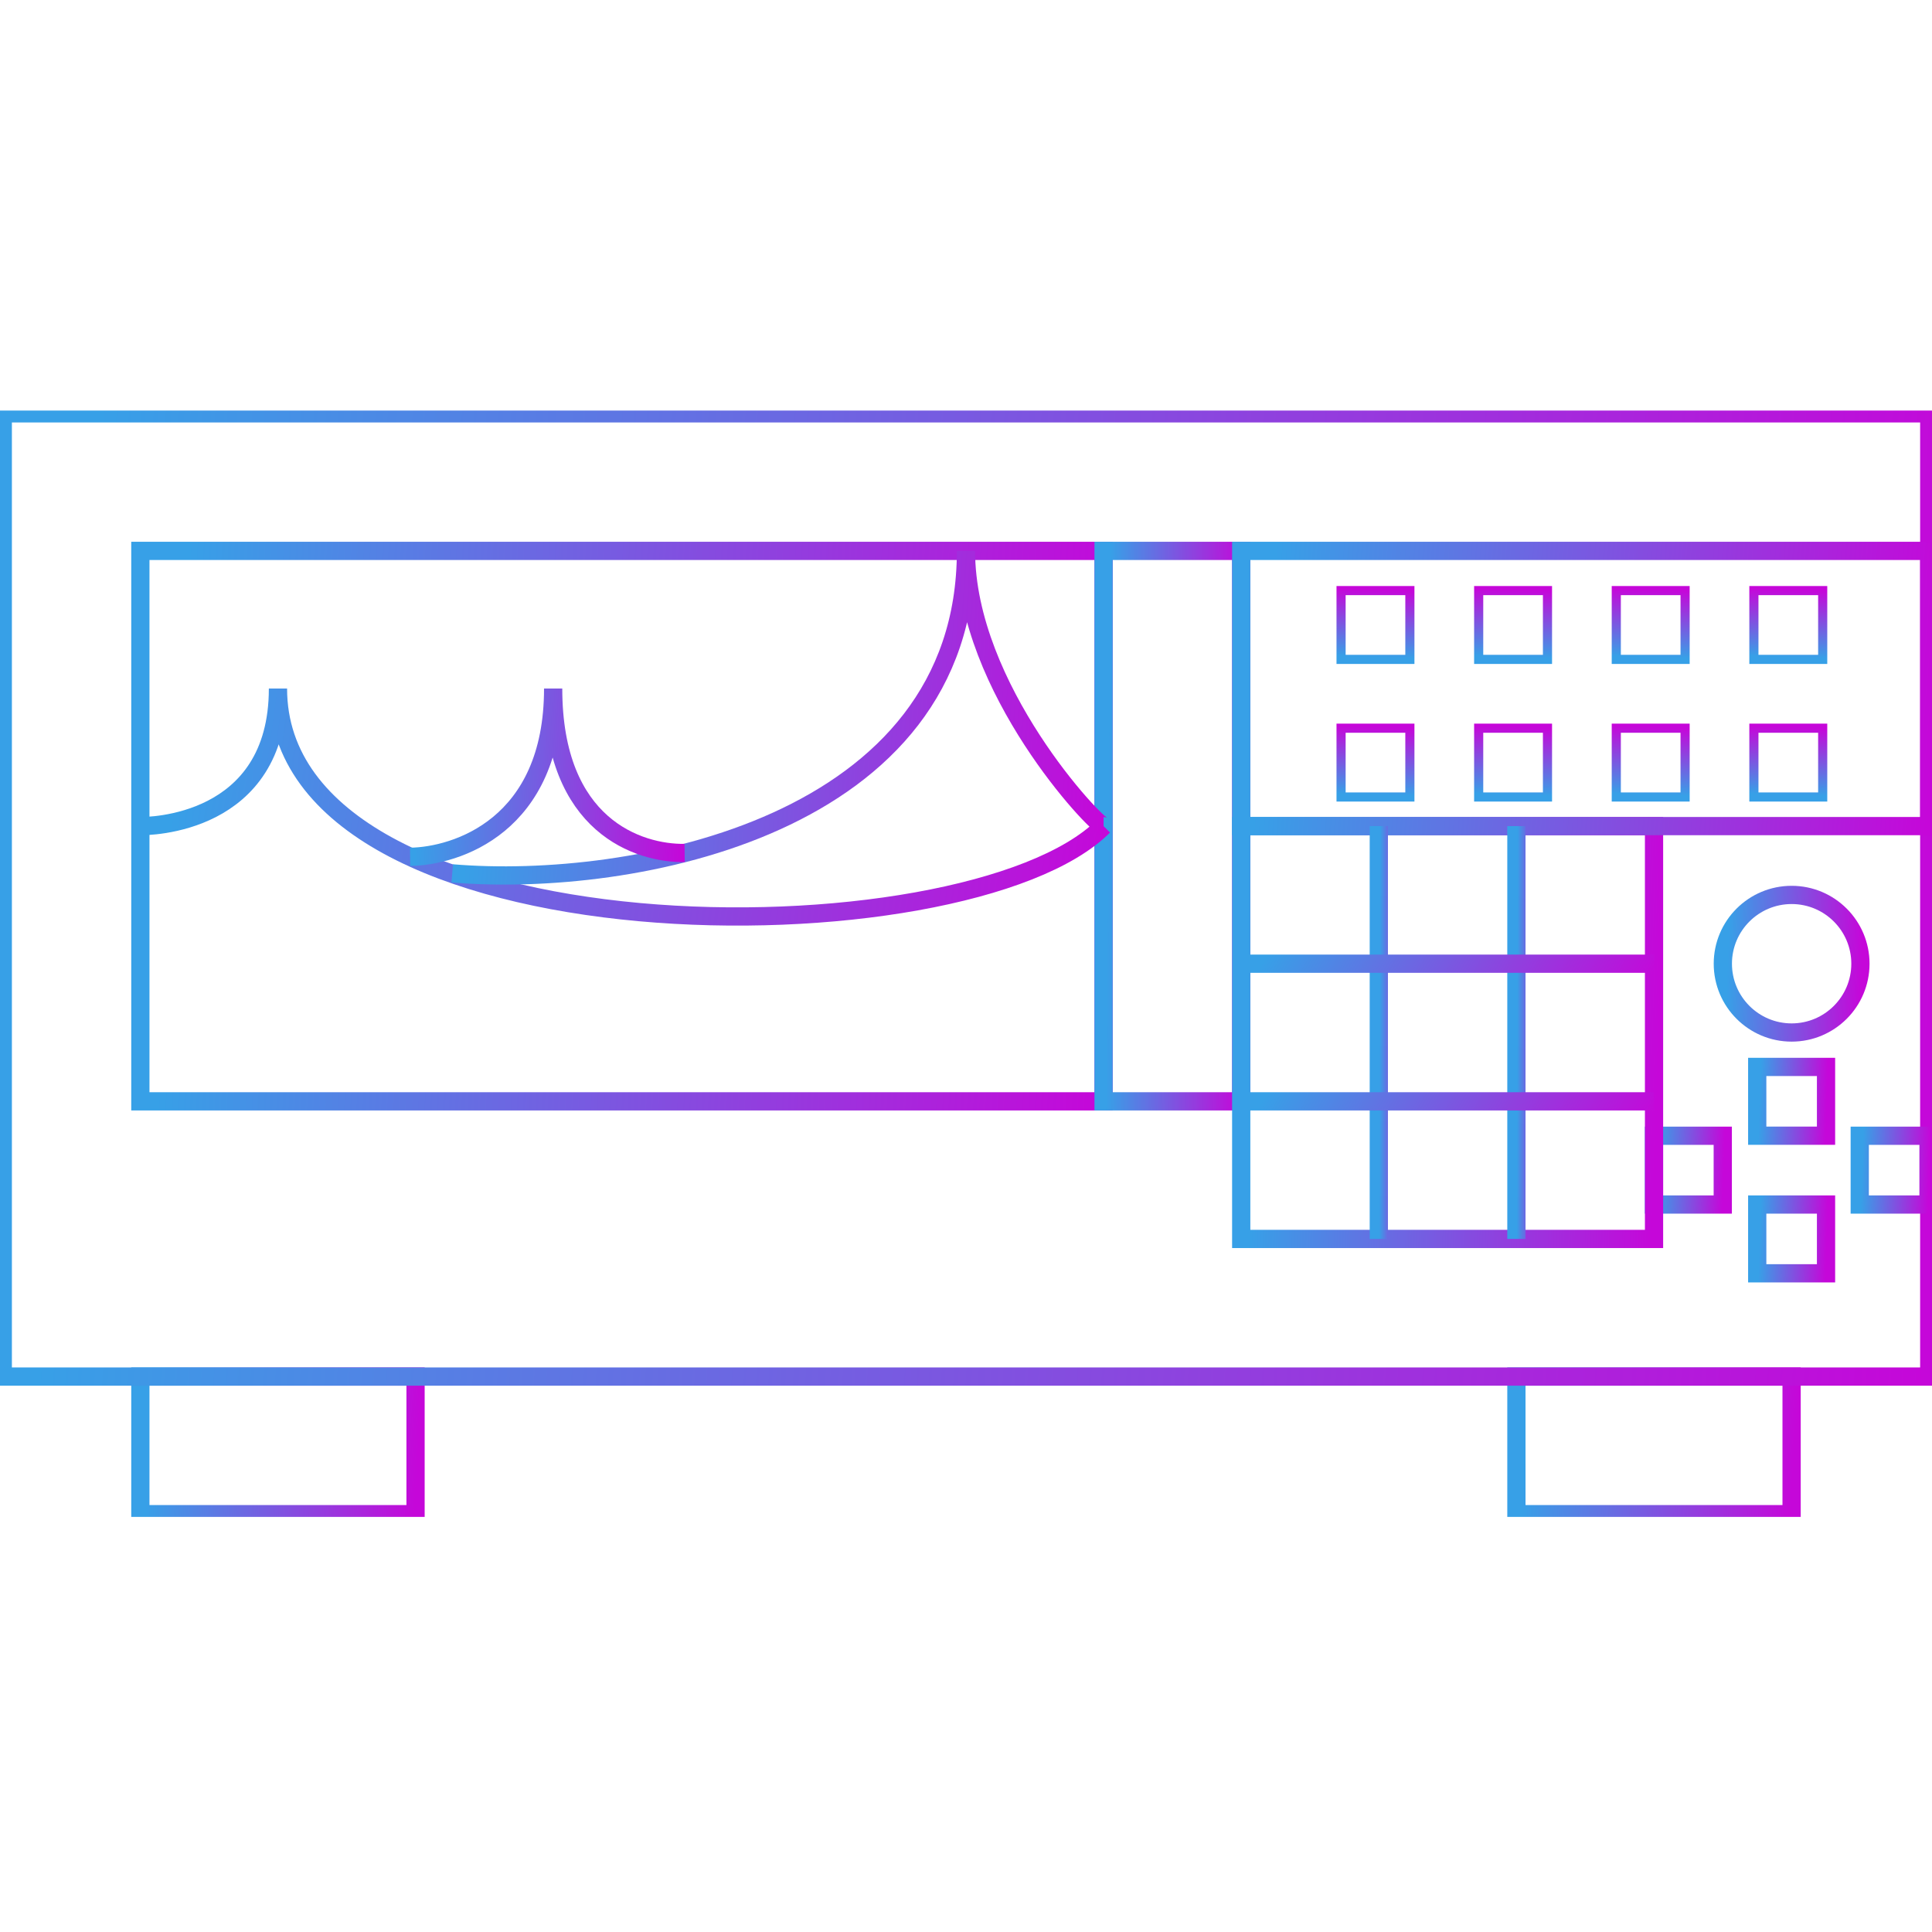 <svg width="80" height="80" viewBox="0 0 80 80" fill="none" xmlns="http://www.w3.org/2000/svg">
<rect x="0" y="0" width="80" height="80" fill="#333333" stroke="none"/>
<g clip-path="url(#clip0_3_2632)">
<rect width="80" height="80" fill="white"/>
<g clip-path="url(#clip1_3_2632)">
<path d="M17.207 57.001H5.812V62.699H17.207V57.001Z" stroke="url(#paint0_linear_3_2632)" stroke-width="0.755" stroke-miterlimit="22.926"/>
<path d="M74.186 57.001H62.791V62.699H74.186V57.001Z" stroke="url(#paint1_linear_3_2632)" stroke-width="0.755" stroke-miterlimit="22.926"/>
<path d="M79.886 17.115H0.115V57.001H79.886V17.115Z" stroke="url(#paint2_linear_3_2632)" stroke-width="0.755" stroke-miterlimit="22.926"/>
<path d="M45.697 22.811H5.812V45.604H45.697V22.811Z" stroke="url(#paint3_linear_3_2632)" stroke-width="0.755" stroke-miterlimit="22.926"/>
<path d="M51.396 22.811H45.697V45.604H51.396V22.811Z" stroke="url(#paint4_linear_3_2632)" stroke-width="0.755" stroke-miterlimit="22.926"/>
<path d="M74.188 42.754C75.761 42.754 77.036 41.478 77.036 39.905C77.036 38.332 75.761 37.057 74.188 37.057C72.615 37.057 71.339 38.332 71.339 39.905C71.339 41.478 72.615 42.754 74.188 42.754Z" stroke="url(#paint5_linear_3_2632)" stroke-width="0.755" stroke-miterlimit="22.926"/>
<path d="M75.612 44.179H72.763V47.027H75.612V44.179Z" stroke="url(#paint6_linear_3_2632)" stroke-width="0.755" stroke-miterlimit="22.926"/>
<path d="M75.612 49.877H72.763V52.725H75.612V49.877Z" stroke="url(#paint7_linear_3_2632)" stroke-width="0.755" stroke-miterlimit="22.926"/>
<path d="M71.336 47.029H68.488V49.877H71.336V47.029Z" stroke="url(#paint8_linear_3_2632)" stroke-width="0.755" stroke-miterlimit="22.926"/>
<path d="M79.856 47.029H77.008V49.877H79.856V47.029Z" stroke="url(#paint9_linear_3_2632)" stroke-width="0.755" stroke-miterlimit="22.926"/>
<path d="M68.49 34.208H51.396V51.302H68.49V34.208Z" stroke="url(#paint10_linear_3_2632)" stroke-width="0.755" stroke-miterlimit="22.926"/>
<path d="M79.887 22.811H51.396V34.207H79.887V22.811Z" stroke="url(#paint11_linear_3_2632)" stroke-width="0.755" stroke-miterlimit="22.926"/>
<path d="M57.094 51.302V34.208" stroke="url(#paint12_linear_3_2632)" stroke-width="0.755" stroke-miterlimit="22.926"/>
<path d="M62.791 51.302V34.208" stroke="url(#paint13_linear_3_2632)" stroke-width="0.755" stroke-miterlimit="22.926"/>
<path d="M51.396 45.604H68.49" stroke="url(#paint14_linear_3_2632)" stroke-width="0.755" stroke-miterlimit="22.926"/>
<path d="M51.396 39.905H68.49" stroke="url(#paint15_linear_3_2632)" stroke-width="0.755" stroke-miterlimit="22.926"/>
<path d="M5.812 34.208C6.101 34.208 11.51 34.208 11.51 28.51C11.51 39.905 40.001 39.905 45.697 34.208" stroke="url(#paint16_linear_3_2632)" stroke-width="0.755" stroke-miterlimit="22.926"/>
<path d="M45.697 34.208C45.407 34.208 39.999 28.51 39.999 22.813C39.999 34.208 26.171 36.791 18.726 36.164" stroke="url(#paint17_linear_3_2632)" stroke-width="0.755" stroke-miterlimit="22.926"/>
<path d="M61.229 30.153L61.229 33.002L64.078 33.002L64.078 30.153L61.229 30.153Z" stroke="url(#paint18_linear_3_2632)" stroke-width="0.378" stroke-miterlimit="22.926"/>
<path d="M66.927 30.153L66.927 33.002L69.776 33.002L69.776 30.153L66.927 30.153Z" stroke="url(#paint19_linear_3_2632)" stroke-width="0.378" stroke-miterlimit="22.926"/>
<path d="M72.625 30.153L72.625 33.002L75.474 33.002L75.474 30.153L72.625 30.153Z" stroke="url(#paint20_linear_3_2632)" stroke-width="0.378" stroke-miterlimit="22.926"/>
<path d="M55.531 30.153L55.531 33.002L58.38 33.002L58.38 30.153L55.531 30.153Z" stroke="url(#paint21_linear_3_2632)" stroke-width="0.378" stroke-miterlimit="22.926"/>
<path d="M61.229 24.455L61.229 27.304L64.078 27.304L64.078 24.455L61.229 24.455Z" stroke="url(#paint22_linear_3_2632)" stroke-width="0.378" stroke-miterlimit="22.926"/>
<path d="M66.927 24.455L66.927 27.304L69.776 27.304L69.776 24.455L66.927 24.455Z" stroke="url(#paint23_linear_3_2632)" stroke-width="0.378" stroke-miterlimit="22.926"/>
<path d="M72.625 24.455L72.625 27.304L75.474 27.304L75.474 24.455L72.625 24.455Z" stroke="url(#paint24_linear_3_2632)" stroke-width="0.378" stroke-miterlimit="22.926"/>
<path d="M55.531 24.455L55.531 27.304L58.38 27.304L58.38 24.455L55.531 24.455Z" stroke="url(#paint25_linear_3_2632)" stroke-width="0.378" stroke-miterlimit="22.926"/>
<path d="M16.981 35.479C18.876 35.452 22.905 34.207 22.905 28.51C22.905 34.208 26.454 35.347 28.349 35.32" stroke="url(#paint26_linear_3_2632)" stroke-width="0.755" stroke-miterlimit="22.926"/>
</g>
</g>
<defs>
<linearGradient id="paint0_linear_3_2632" x1="6.225" y1="59.292" x2="17.338" y2="60.021" gradientUnits="userSpaceOnUse">
<stop stop-color="#37A0E7"/>
<stop offset="1" stop-color="#C507D9"/>
</linearGradient>
<linearGradient id="paint1_linear_3_2632" x1="63.205" y1="59.292" x2="74.317" y2="60.021" gradientUnits="userSpaceOnUse">
<stop stop-color="#37A0E7"/>
<stop offset="1" stop-color="#C507D9"/>
</linearGradient>
<linearGradient id="paint2_linear_3_2632" x1="3.011" y1="33.156" x2="80.803" y2="38.255" gradientUnits="userSpaceOnUse">
<stop stop-color="#37A0E7"/>
<stop offset="1" stop-color="#C507D9"/>
</linearGradient>
<linearGradient id="paint3_linear_3_2632" x1="7.26" y1="31.978" x2="46.194" y2="34.211" gradientUnits="userSpaceOnUse">
<stop stop-color="#37A0E7"/>
<stop offset="1" stop-color="#C507D9"/>
</linearGradient>
<linearGradient id="paint4_linear_3_2632" x1="45.904" y1="31.978" x2="51.485" y2="32.024" gradientUnits="userSpaceOnUse">
<stop stop-color="#37A0E7"/>
<stop offset="1" stop-color="#C507D9"/>
</linearGradient>
<linearGradient id="paint5_linear_3_2632" x1="71.546" y1="39.348" x2="77.12" y2="39.531" gradientUnits="userSpaceOnUse">
<stop stop-color="#37A0E7"/>
<stop offset="1" stop-color="#C507D9"/>
</linearGradient>
<linearGradient id="paint6_linear_3_2632" x1="72.867" y1="45.324" x2="75.653" y2="45.416" gradientUnits="userSpaceOnUse">
<stop stop-color="#37A0E7"/>
<stop offset="1" stop-color="#C507D9"/>
</linearGradient>
<linearGradient id="paint7_linear_3_2632" x1="72.867" y1="51.023" x2="75.653" y2="51.114" gradientUnits="userSpaceOnUse">
<stop stop-color="#37A0E7"/>
<stop offset="1" stop-color="#C507D9"/>
</linearGradient>
<linearGradient id="paint8_linear_3_2632" x1="68.591" y1="48.174" x2="71.378" y2="48.266" gradientUnits="userSpaceOnUse">
<stop stop-color="#37A0E7"/>
<stop offset="1" stop-color="#C507D9"/>
</linearGradient>
<linearGradient id="paint9_linear_3_2632" x1="77.111" y1="48.174" x2="79.898" y2="48.266" gradientUnits="userSpaceOnUse">
<stop stop-color="#37A0E7"/>
<stop offset="1" stop-color="#C507D9"/>
</linearGradient>
<linearGradient id="paint10_linear_3_2632" x1="52.017" y1="41.083" x2="68.74" y2="41.631" gradientUnits="userSpaceOnUse">
<stop stop-color="#37A0E7"/>
<stop offset="1" stop-color="#C507D9"/>
</linearGradient>
<linearGradient id="paint11_linear_3_2632" x1="52.431" y1="27.394" x2="80.147" y2="29.666" gradientUnits="userSpaceOnUse">
<stop stop-color="#37A0E7"/>
<stop offset="1" stop-color="#C507D9"/>
</linearGradient>
<linearGradient id="paint12_linear_3_2632" x1="57.131" y1="41.083" x2="58.11" y2="41.085" gradientUnits="userSpaceOnUse">
<stop stop-color="#37A0E7"/>
<stop offset="1" stop-color="#C507D9"/>
</linearGradient>
<linearGradient id="paint13_linear_3_2632" x1="62.827" y1="41.083" x2="63.807" y2="41.085" gradientUnits="userSpaceOnUse">
<stop stop-color="#37A0E7"/>
<stop offset="1" stop-color="#C507D9"/>
</linearGradient>
<linearGradient id="paint14_linear_3_2632" x1="52.017" y1="46.006" x2="64.758" y2="53.144" gradientUnits="userSpaceOnUse">
<stop stop-color="#37A0E7"/>
<stop offset="1" stop-color="#C507D9"/>
</linearGradient>
<linearGradient id="paint15_linear_3_2632" x1="52.017" y1="40.307" x2="64.758" y2="47.446" gradientUnits="userSpaceOnUse">
<stop stop-color="#37A0E7"/>
<stop offset="1" stop-color="#C507D9"/>
</linearGradient>
<linearGradient id="paint16_linear_3_2632" x1="7.26" y1="32.306" x2="45.588" y2="37.614" gradientUnits="userSpaceOnUse">
<stop stop-color="#37A0E7"/>
<stop offset="1" stop-color="#C507D9"/>
</linearGradient>
<linearGradient id="paint17_linear_3_2632" x1="19.705" y1="28.217" x2="46.006" y2="29.948" gradientUnits="userSpaceOnUse">
<stop stop-color="#37A0E7"/>
<stop offset="1" stop-color="#C507D9"/>
</linearGradient>
<linearGradient id="paint18_linear_3_2632" x1="62.375" y1="32.898" x2="62.466" y2="30.111" gradientUnits="userSpaceOnUse">
<stop stop-color="#37A0E7"/>
<stop offset="1" stop-color="#C507D9"/>
</linearGradient>
<linearGradient id="paint19_linear_3_2632" x1="68.073" y1="32.898" x2="68.164" y2="30.111" gradientUnits="userSpaceOnUse">
<stop stop-color="#37A0E7"/>
<stop offset="1" stop-color="#C507D9"/>
</linearGradient>
<linearGradient id="paint20_linear_3_2632" x1="73.771" y1="32.898" x2="73.862" y2="30.111" gradientUnits="userSpaceOnUse">
<stop stop-color="#37A0E7"/>
<stop offset="1" stop-color="#C507D9"/>
</linearGradient>
<linearGradient id="paint21_linear_3_2632" x1="56.677" y1="32.898" x2="56.769" y2="30.111" gradientUnits="userSpaceOnUse">
<stop stop-color="#37A0E7"/>
<stop offset="1" stop-color="#C507D9"/>
</linearGradient>
<linearGradient id="paint22_linear_3_2632" x1="62.375" y1="27.2" x2="62.466" y2="24.413" gradientUnits="userSpaceOnUse">
<stop stop-color="#37A0E7"/>
<stop offset="1" stop-color="#C507D9"/>
</linearGradient>
<linearGradient id="paint23_linear_3_2632" x1="68.073" y1="27.2" x2="68.164" y2="24.413" gradientUnits="userSpaceOnUse">
<stop stop-color="#37A0E7"/>
<stop offset="1" stop-color="#C507D9"/>
</linearGradient>
<linearGradient id="paint24_linear_3_2632" x1="73.771" y1="27.2" x2="73.862" y2="24.413" gradientUnits="userSpaceOnUse">
<stop stop-color="#37A0E7"/>
<stop offset="1" stop-color="#C507D9"/>
</linearGradient>
<linearGradient id="paint25_linear_3_2632" x1="56.677" y1="27.2" x2="56.769" y2="24.413" gradientUnits="userSpaceOnUse">
<stop stop-color="#37A0E7"/>
<stop offset="1" stop-color="#C507D9"/>
</linearGradient>
<linearGradient id="paint26_linear_3_2632" x1="17.394" y1="31.313" x2="28.496" y2="31.906" gradientUnits="userSpaceOnUse">
<stop stop-color="#37A0E7"/>
<stop offset="1" stop-color="#C507D9"/>
</linearGradient>
<clipPath id="clip0_3_2632">
<rect width="80" height="80" fill="white"/>
</clipPath>
<clipPath id="clip1_3_2632">
<rect width="80" height="45.812" fill="white" transform="translate(0 17)"/>
</clipPath>
</defs>
</svg>

